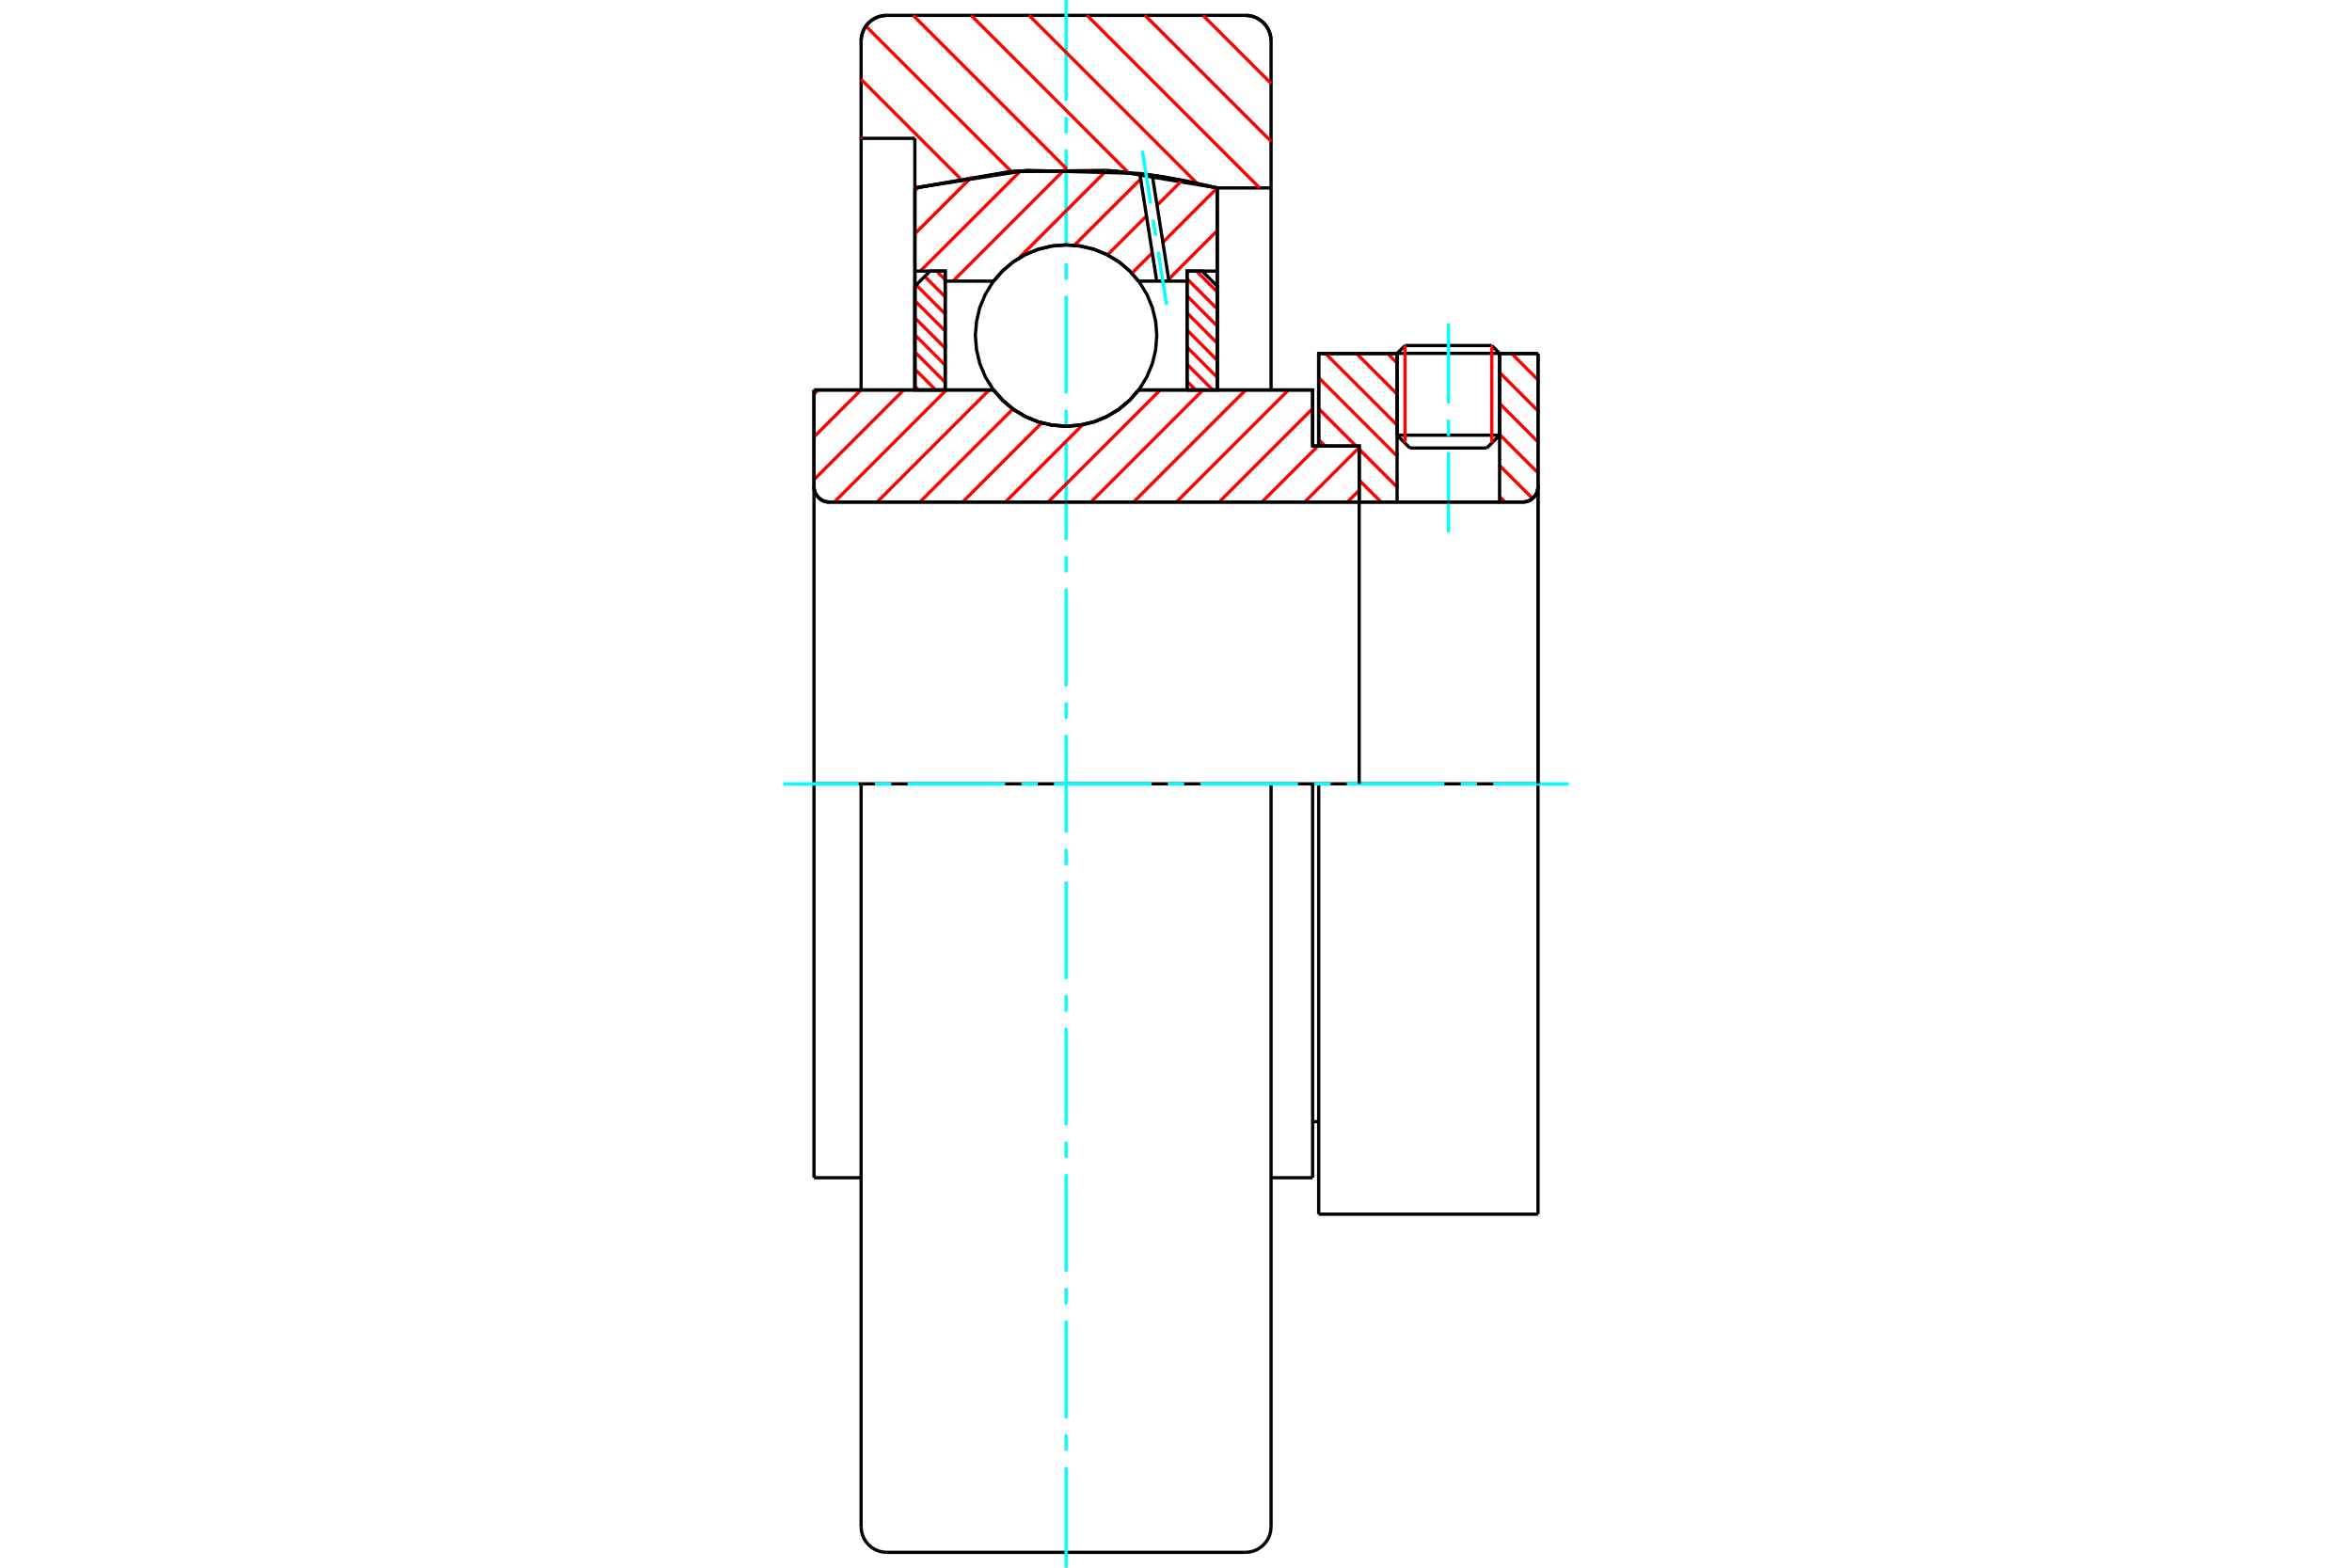 <?xml version="1.0" standalone="no"?>
<!DOCTYPE svg PUBLIC "-//W3C//DTD SVG 1.1//EN"
	"http://www.w3.org/Graphics/SVG/1.1/DTD/svg11.dtd">
<svg xmlns="http://www.w3.org/2000/svg" height="100%" width="100%" viewBox="0 0 36000 24000">
	<rect x="-1800" y="-1200" width="39600" height="26400" style="fill:#FFF"/>
	<g style="fill:none; fill-rule:evenodd" transform="matrix(1 0 0 1 0 0)">
		<g style="fill:none; stroke:#000; stroke-width:50; shape-rendering:geometricPrecision">
			<line x1="20184" y1="12000" x2="20091" y2="12000"/>
			<line x1="20091" y1="6828" x2="20184" y2="6828"/>
			<line x1="20091" y1="18030" x2="20091" y2="12000"/>
			<line x1="20091" y1="5970" x2="20091" y2="6828"/>
			<line x1="13180" y1="12000" x2="12459" y2="12000"/>
			<line x1="20091" y1="12000" x2="19455" y2="12000"/>
			<line x1="12459" y1="18030" x2="12459" y2="12000"/>
			<line x1="12459" y1="5970" x2="15207" y2="5970"/>
			<line x1="17428" y1="5970" x2="20091" y2="5970"/>
			<polyline points="15207,5970 15349,6131 15513,6269 15697,6379 15895,6460 16104,6509 16318,6525 16531,6509 16740,6460 16938,6379 17122,6269 17287,6131 17428,5970"/>
			<polyline points="12459,7451 12462,7488 12470,7524 12484,7558 12504,7589 12528,7617 12556,7641 12587,7661 12621,7675 12657,7683 12694,7686"/>
			<line x1="12459" y1="7451" x2="12459" y2="12000"/>
			<line x1="12459" y1="7451" x2="12459" y2="5970"/>
			<line x1="22953" y1="6662" x2="22953" y2="5412"/>
			<line x1="22757" y1="6859" x2="22953" y2="6662"/>
			<line x1="21384" y1="6662" x2="21580" y2="6859"/>
			<line x1="21384" y1="5412" x2="21384" y2="6662"/>
			<line x1="21384" y1="5412" x2="20184" y2="5412"/>
			<line x1="20184" y1="6828" x2="20184" y2="5412"/>
			<line x1="23306" y1="7686" x2="12694" y2="7686"/>
			<polyline points="23306,7686 23343,7683 23379,7675 23413,7661 23444,7641 23472,7617 23496,7589 23516,7558 23530,7524 23538,7488 23541,7451"/>
			<line x1="23541" y1="5412" x2="23541" y2="7451"/>
			<line x1="23541" y1="5412" x2="22953" y2="5412"/>
			<polyline points="23541,18588 23541,12000 20184,12000"/>
			<line x1="20184" y1="18588" x2="20184" y2="12000"/>
			<line x1="23541" y1="7451" x2="23541" y2="12000"/>
			<line x1="21384" y1="6662" x2="22953" y2="6662"/>
			<line x1="22953" y1="5410" x2="21384" y2="5410"/>
			<line x1="21505" y1="5290" x2="22833" y2="5290"/>
			<line x1="22757" y1="6859" x2="21580" y2="6859"/>
			<line x1="20091" y1="17172" x2="20184" y2="17172"/>
			<line x1="19455" y1="18030" x2="20091" y2="18030"/>
			<line x1="12459" y1="18030" x2="13180" y2="18030"/>
			<polyline points="12459,7451 12462,7488 12470,7524 12484,7558 12504,7589 12528,7617 12556,7641 12587,7661 12621,7675 12657,7683 12694,7686"/>
			<line x1="20184" y1="18588" x2="23541" y2="18588"/>
			<polyline points="23306,7686 23343,7683 23379,7675 23413,7661 23444,7641 23472,7617 23496,7589 23516,7558 23530,7524 23538,7488 23541,7451"/>
			<line x1="21384" y1="5410" x2="21384" y2="5412"/>
			<line x1="22953" y1="5412" x2="22953" y2="5410"/>
			<line x1="21505" y1="5290" x2="21384" y2="5410"/>
			<line x1="22953" y1="5410" x2="22833" y2="5290"/>
			<line x1="13573" y1="12000" x2="13180" y2="12000"/>
			<line x1="19063" y1="12000" x2="13573" y2="12000"/>
			<line x1="19455" y1="12000" x2="19063" y2="12000"/>
			<line x1="14003" y1="2118" x2="13180" y2="2118"/>
			<line x1="14003" y1="2877" x2="14003" y2="2118"/>
			<polyline points="18632,2877 17096,2620 15539,2620 14003,2877"/>
			<line x1="18632" y1="2877" x2="18632" y2="2877"/>
			<line x1="19455" y1="2877" x2="18632" y2="2877"/>
			<line x1="19455" y1="627" x2="19455" y2="2877"/>
			<polyline points="19455,627 19450,566 19436,506 19412,449 19380,397 19340,350 19293,310 19241,278 19184,254 19124,240 19063,235"/>
			<line x1="13573" y1="235" x2="19063" y2="235"/>
			<polyline points="13573,235 13511,240 13451,254 13395,278 13342,310 13295,350 13255,397 13223,449 13200,506 13185,566 13180,627"/>
			<line x1="13180" y1="2118" x2="13180" y2="627"/>
			<line x1="19455" y1="12000" x2="19455" y2="23373"/>
			<line x1="19455" y1="2877" x2="19455" y2="5970"/>
			<line x1="13180" y1="12000" x2="13180" y2="23373"/>
			<line x1="13180" y1="5970" x2="13180" y2="2118"/>
			<line x1="18632" y1="2877" x2="18632" y2="5970"/>
			<line x1="14003" y1="5970" x2="14003" y2="2877"/>
			<polyline points="19063,23765 19124,23760 19184,23746 19241,23722 19293,23690 19340,23650 19380,23603 19412,23551 19436,23494 19450,23434 19455,23373"/>
			<line x1="13573" y1="23765" x2="19063" y2="23765"/>
			<polyline points="13180,23373 13185,23434 13200,23494 13223,23551 13255,23603 13295,23650 13342,23690 13395,23722 13451,23746 13511,23760 13573,23765"/>
		</g>
		<g style="fill:none; stroke:#0FF; stroke-width:50; shape-rendering:geometricPrecision">
			<line x1="22169" y1="8149" x2="22169" y2="6923"/>
			<line x1="22169" y1="6674" x2="22169" y2="6425"/>
			<line x1="22169" y1="6175" x2="22169" y2="4949"/>
			<line x1="16318" y1="24000" x2="16318" y2="22459"/>
			<line x1="16318" y1="22210" x2="16318" y2="21961"/>
			<line x1="16318" y1="21712" x2="16318" y2="20218"/>
			<line x1="16318" y1="19969" x2="16318" y2="19720"/>
			<line x1="16318" y1="19471" x2="16318" y2="17976"/>
			<line x1="16318" y1="17727" x2="16318" y2="17478"/>
			<line x1="16318" y1="17229" x2="16318" y2="15735"/>
			<line x1="16318" y1="15486" x2="16318" y2="15237"/>
			<line x1="16318" y1="14988" x2="16318" y2="13494"/>
			<line x1="16318" y1="13245" x2="16318" y2="12996"/>
			<line x1="16318" y1="12747" x2="16318" y2="11253"/>
			<line x1="16318" y1="11004" x2="16318" y2="10755"/>
			<line x1="16318" y1="10506" x2="16318" y2="9012"/>
			<line x1="16318" y1="8763" x2="16318" y2="8514"/>
			<line x1="16318" y1="8265" x2="16318" y2="6771"/>
			<line x1="16318" y1="6522" x2="16318" y2="6273"/>
			<line x1="16318" y1="6024" x2="16318" y2="4529"/>
			<line x1="16318" y1="4280" x2="16318" y2="4031"/>
			<line x1="16318" y1="3782" x2="16318" y2="2288"/>
			<line x1="16318" y1="2039" x2="16318" y2="1790"/>
			<line x1="16318" y1="1541" x2="16318" y2="0"/>
			<line x1="11988" y1="12000" x2="13144" y2="12000"/>
			<line x1="13393" y1="12000" x2="13642" y2="12000"/>
			<line x1="13891" y1="12000" x2="15385" y2="12000"/>
			<line x1="15634" y1="12000" x2="15883" y2="12000"/>
			<line x1="16132" y1="12000" x2="17626" y2="12000"/>
			<line x1="17875" y1="12000" x2="18125" y2="12000"/>
			<line x1="18374" y1="12000" x2="19868" y2="12000"/>
			<line x1="20117" y1="12000" x2="20366" y2="12000"/>
			<line x1="20615" y1="12000" x2="22109" y2="12000"/>
			<line x1="22358" y1="12000" x2="22607" y2="12000"/>
			<line x1="22856" y1="12000" x2="24012" y2="12000"/>
		</g>
		<g style="fill:none; stroke:#F00; stroke-width:50; shape-rendering:geometricPrecision">
			<line x1="18413" y1="235" x2="19455" y2="1277"/>
			<line x1="17526" y1="235" x2="19455" y2="2164"/>
			<line x1="16639" y1="235" x2="19280" y2="2877"/>
			<line x1="15751" y1="235" x2="18326" y2="2810"/>
			<line x1="14864" y1="235" x2="17268" y2="2640"/>
			<line x1="13976" y1="235" x2="16329" y2="2588"/>
			<line x1="13253" y1="400" x2="15484" y2="2630"/>
			<line x1="13180" y1="1214" x2="14698" y2="2732"/>
			<line x1="13180" y1="2101" x2="13197" y2="2118"/>
		</g>
		<g style="fill:none; stroke:#000; stroke-width:50; shape-rendering:geometricPrecision">
			<polyline points="13573,235 13511,240 13451,254 13395,278 13342,310 13295,350 13255,397 13223,449 13200,506 13185,566 13180,627"/>
			<polyline points="19455,627 19450,566 19436,506 19412,449 19380,397 19340,350 19293,310 19241,278 19184,254 19124,240 19063,235"/>
			<polyline points="18631,2877 17806,2707 16969,2611 16945,2609 16921,2608 15452,2628 14004,2877"/>
		</g>
		<g style="fill:none; stroke:#F00; stroke-width:50; shape-rendering:geometricPrecision">
			<line x1="22833" y1="5290" x2="22833" y2="6783"/>
			<line x1="21505" y1="6783" x2="21505" y2="5290"/>
			<line x1="14004" y1="5914" x2="14060" y2="5970"/>
			<line x1="14004" y1="5652" x2="14322" y2="5970"/>
			<line x1="14004" y1="5390" x2="14467" y2="5853"/>
			<line x1="14004" y1="5128" x2="14467" y2="5591"/>
			<line x1="14004" y1="4867" x2="14467" y2="5329"/>
			<line x1="14004" y1="4605" x2="14467" y2="5068"/>
			<line x1="14023" y1="4362" x2="14467" y2="4806"/>
			<line x1="14154" y1="4232" x2="14467" y2="4544"/>
			<line x1="14335" y1="4150" x2="14467" y2="4282"/>
		</g>
		<g style="fill:none; stroke:#000; stroke-width:50; shape-rendering:geometricPrecision">
			<polyline points="14467,5970 14467,4150 14235,4150 14004,4382 14004,5970 14467,5970"/>
		</g>
		<g style="fill:none; stroke:#F00; stroke-width:50; shape-rendering:geometricPrecision">
			<line x1="18313" y1="4150" x2="18631" y2="4469"/>
			<line x1="18169" y1="4268" x2="18631" y2="4730"/>
			<line x1="18169" y1="4529" x2="18631" y2="4992"/>
			<line x1="18169" y1="4791" x2="18631" y2="5254"/>
			<line x1="18169" y1="5053" x2="18631" y2="5516"/>
			<line x1="18169" y1="5315" x2="18631" y2="5777"/>
			<line x1="18169" y1="5576" x2="18562" y2="5970"/>
			<line x1="18169" y1="5838" x2="18301" y2="5970"/>
		</g>
		<g style="fill:none; stroke:#000; stroke-width:50; shape-rendering:geometricPrecision">
			<polyline points="18169,5970 18169,4150 18400,4150 18631,4382 18631,5970 18169,5970"/>
			<polyline points="17706,5137 17689,4920 17638,4708 17555,4507 17441,4321 17299,4156 17134,4014 16948,3900 16747,3817 16535,3766 16318,3749 16100,3766 15889,3817 15687,3900 15502,4014 15336,4156 15195,4321 15081,4507 14997,4708 14947,4920 14929,5137 14947,5354 14997,5566 15081,5768 15195,5953 15336,6119 15502,6260 15687,6374 15889,6458 16100,6508 16318,6525 16535,6508 16747,6458 16948,6374 17134,6260 17299,6119 17441,5953 17555,5768 17638,5566 17689,5354 17706,5137"/>
		</g>
		<g style="fill:none; stroke:#F00; stroke-width:50; shape-rendering:geometricPrecision">
			<line x1="23137" y1="5412" x2="23541" y2="5816"/>
			<line x1="22953" y1="5703" x2="23541" y2="6291"/>
			<line x1="22953" y1="6177" x2="23541" y2="6766"/>
			<line x1="22953" y1="6652" x2="23541" y2="7240"/>
			<line x1="21238" y1="5412" x2="21384" y2="5558"/>
			<line x1="22953" y1="7127" x2="23457" y2="7631"/>
			<line x1="20763" y1="5412" x2="21384" y2="6033"/>
			<line x1="22953" y1="7602" x2="23038" y2="7686"/>
			<line x1="20288" y1="5412" x2="21384" y2="6508"/>
			<line x1="20184" y1="5782" x2="21384" y2="6982"/>
			<line x1="20184" y1="6257" x2="20755" y2="6828"/>
			<line x1="20804" y1="6877" x2="21384" y2="7457"/>
			<line x1="20184" y1="6732" x2="20281" y2="6828"/>
			<line x1="20804" y1="7351" x2="21139" y2="7686"/>
		</g>
		<g style="fill:none; stroke:#000; stroke-width:50; shape-rendering:geometricPrecision">
			<line x1="23541" y1="12000" x2="23541" y2="5412"/>
			<polyline points="23306,7686 23343,7683 23379,7675 23413,7661 23444,7641 23472,7617 23496,7589 23516,7558 23530,7524 23538,7488 23541,7451"/>
			<polyline points="23306,7686 22953,7686 22953,5412"/>
			<polyline points="22953,7686 21384,7686 21384,5412"/>
			<polyline points="21384,7686 20804,7686 20804,12000"/>
			<polyline points="20804,7686 20804,6828 20184,6828 20184,5412 21384,5412"/>
			<line x1="22953" y1="5412" x2="23541" y2="5412"/>
		</g>
		<g style="fill:none; stroke:#F00; stroke-width:50; shape-rendering:geometricPrecision">
			<line x1="18631" y1="3531" x2="17888" y2="4275"/>
			<line x1="18631" y1="2877" x2="17799" y2="3710"/>
			<line x1="17637" y1="3872" x2="17325" y2="4183"/>
			<line x1="18095" y1="2759" x2="17710" y2="3144"/>
			<line x1="17548" y1="3306" x2="16951" y2="3903"/>
			<line x1="17459" y1="2741" x2="16444" y2="3755"/>
			<line x1="16934" y1="2611" x2="15588" y2="3957"/>
			<line x1="16301" y1="2589" x2="14586" y2="4304"/>
			<line x1="15621" y1="2616" x2="14086" y2="4150"/>
			<line x1="14879" y1="2703" x2="14004" y2="3578"/>
			<line x1="14064" y1="2864" x2="14004" y2="2923"/>
		</g>
		<g style="fill:none; stroke:#000; stroke-width:50; shape-rendering:geometricPrecision">
			<polyline points="14004,5970 14004,4150 14004,2877"/>
			<polyline points="17446,2656 15715,2608 14004,2877"/>
			<polyline points="17637,2681 17541,2668 17446,2656"/>
			<polyline points="18631,2877 18137,2766 17637,2681"/>
			<polyline points="18631,2877 18631,4150 18169,4150 18169,4304 18169,5970"/>
			<polyline points="18169,4304 17892,4304 17705,4304 17428,4304 17287,4143 17122,4006 16938,3896 16740,3815 16531,3766 16318,3749 16104,3766 15895,3815 15697,3896 15513,4006 15349,4143 15207,4304 14467,4304 14467,5970"/>
			<polyline points="14467,4304 14467,4150 14004,4150"/>
			<line x1="18631" y1="4150" x2="18631" y2="5970"/>
		</g>
		<g style="fill:none; stroke:#0FF; stroke-width:50; shape-rendering:geometricPrecision">
			<line x1="17855" y1="4664" x2="17728" y2="3855"/>
			<line x1="17689" y1="3609" x2="17650" y2="3363"/>
			<line x1="17612" y1="3117" x2="17485" y2="2308"/>
		</g>
		<g style="fill:none; stroke:#000; stroke-width:50; shape-rendering:geometricPrecision">
			<line x1="17705" y1="4304" x2="17446" y2="2656"/>
			<line x1="17892" y1="4304" x2="17637" y2="2681"/>
		</g>
		<g style="fill:none; stroke:#F00; stroke-width:50; shape-rendering:geometricPrecision">
			<line x1="20804" y1="7506" x2="20623" y2="7686"/>
			<line x1="20804" y1="6851" x2="19969" y2="7686"/>
			<line x1="20173" y1="6828" x2="19315" y2="7686"/>
			<line x1="20091" y1="6255" x2="18660" y2="7686"/>
			<line x1="19722" y1="5970" x2="18006" y2="7686"/>
			<line x1="19067" y1="5970" x2="17351" y2="7686"/>
			<line x1="18413" y1="5970" x2="16697" y2="7686"/>
			<line x1="17759" y1="5970" x2="16042" y2="7686"/>
			<line x1="16573" y1="6501" x2="15388" y2="7686"/>
			<line x1="15946" y1="6474" x2="14734" y2="7686"/>
			<line x1="15504" y1="6261" x2="14079" y2="7686"/>
			<line x1="15141" y1="5970" x2="13425" y2="7686"/>
			<line x1="14486" y1="5970" x2="12770" y2="7686"/>
			<line x1="13832" y1="5970" x2="12459" y2="7343"/>
			<line x1="13178" y1="5970" x2="12459" y2="6689"/>
			<line x1="12523" y1="5970" x2="12459" y2="6035"/>
		</g>
		<g style="fill:none; stroke:#000; stroke-width:50; shape-rendering:geometricPrecision">
			<polyline points="12459,5970 12459,7451 12462,7488 12470,7524 12484,7558 12504,7589 12528,7617 12556,7641 12587,7661 12621,7675 12657,7683 12694,7686 20804,7686 20804,6828 20091,6828 20091,5970 17428,5970"/>
			<polyline points="15207,5970 15349,6131 15513,6269 15697,6379 15895,6460 16104,6509 16318,6525 16531,6509 16740,6460 16938,6379 17122,6269 17287,6131 17428,5970"/>
			<polyline points="15207,5970 12922,5970 12459,5970"/>
		</g>
	</g>
</svg>

